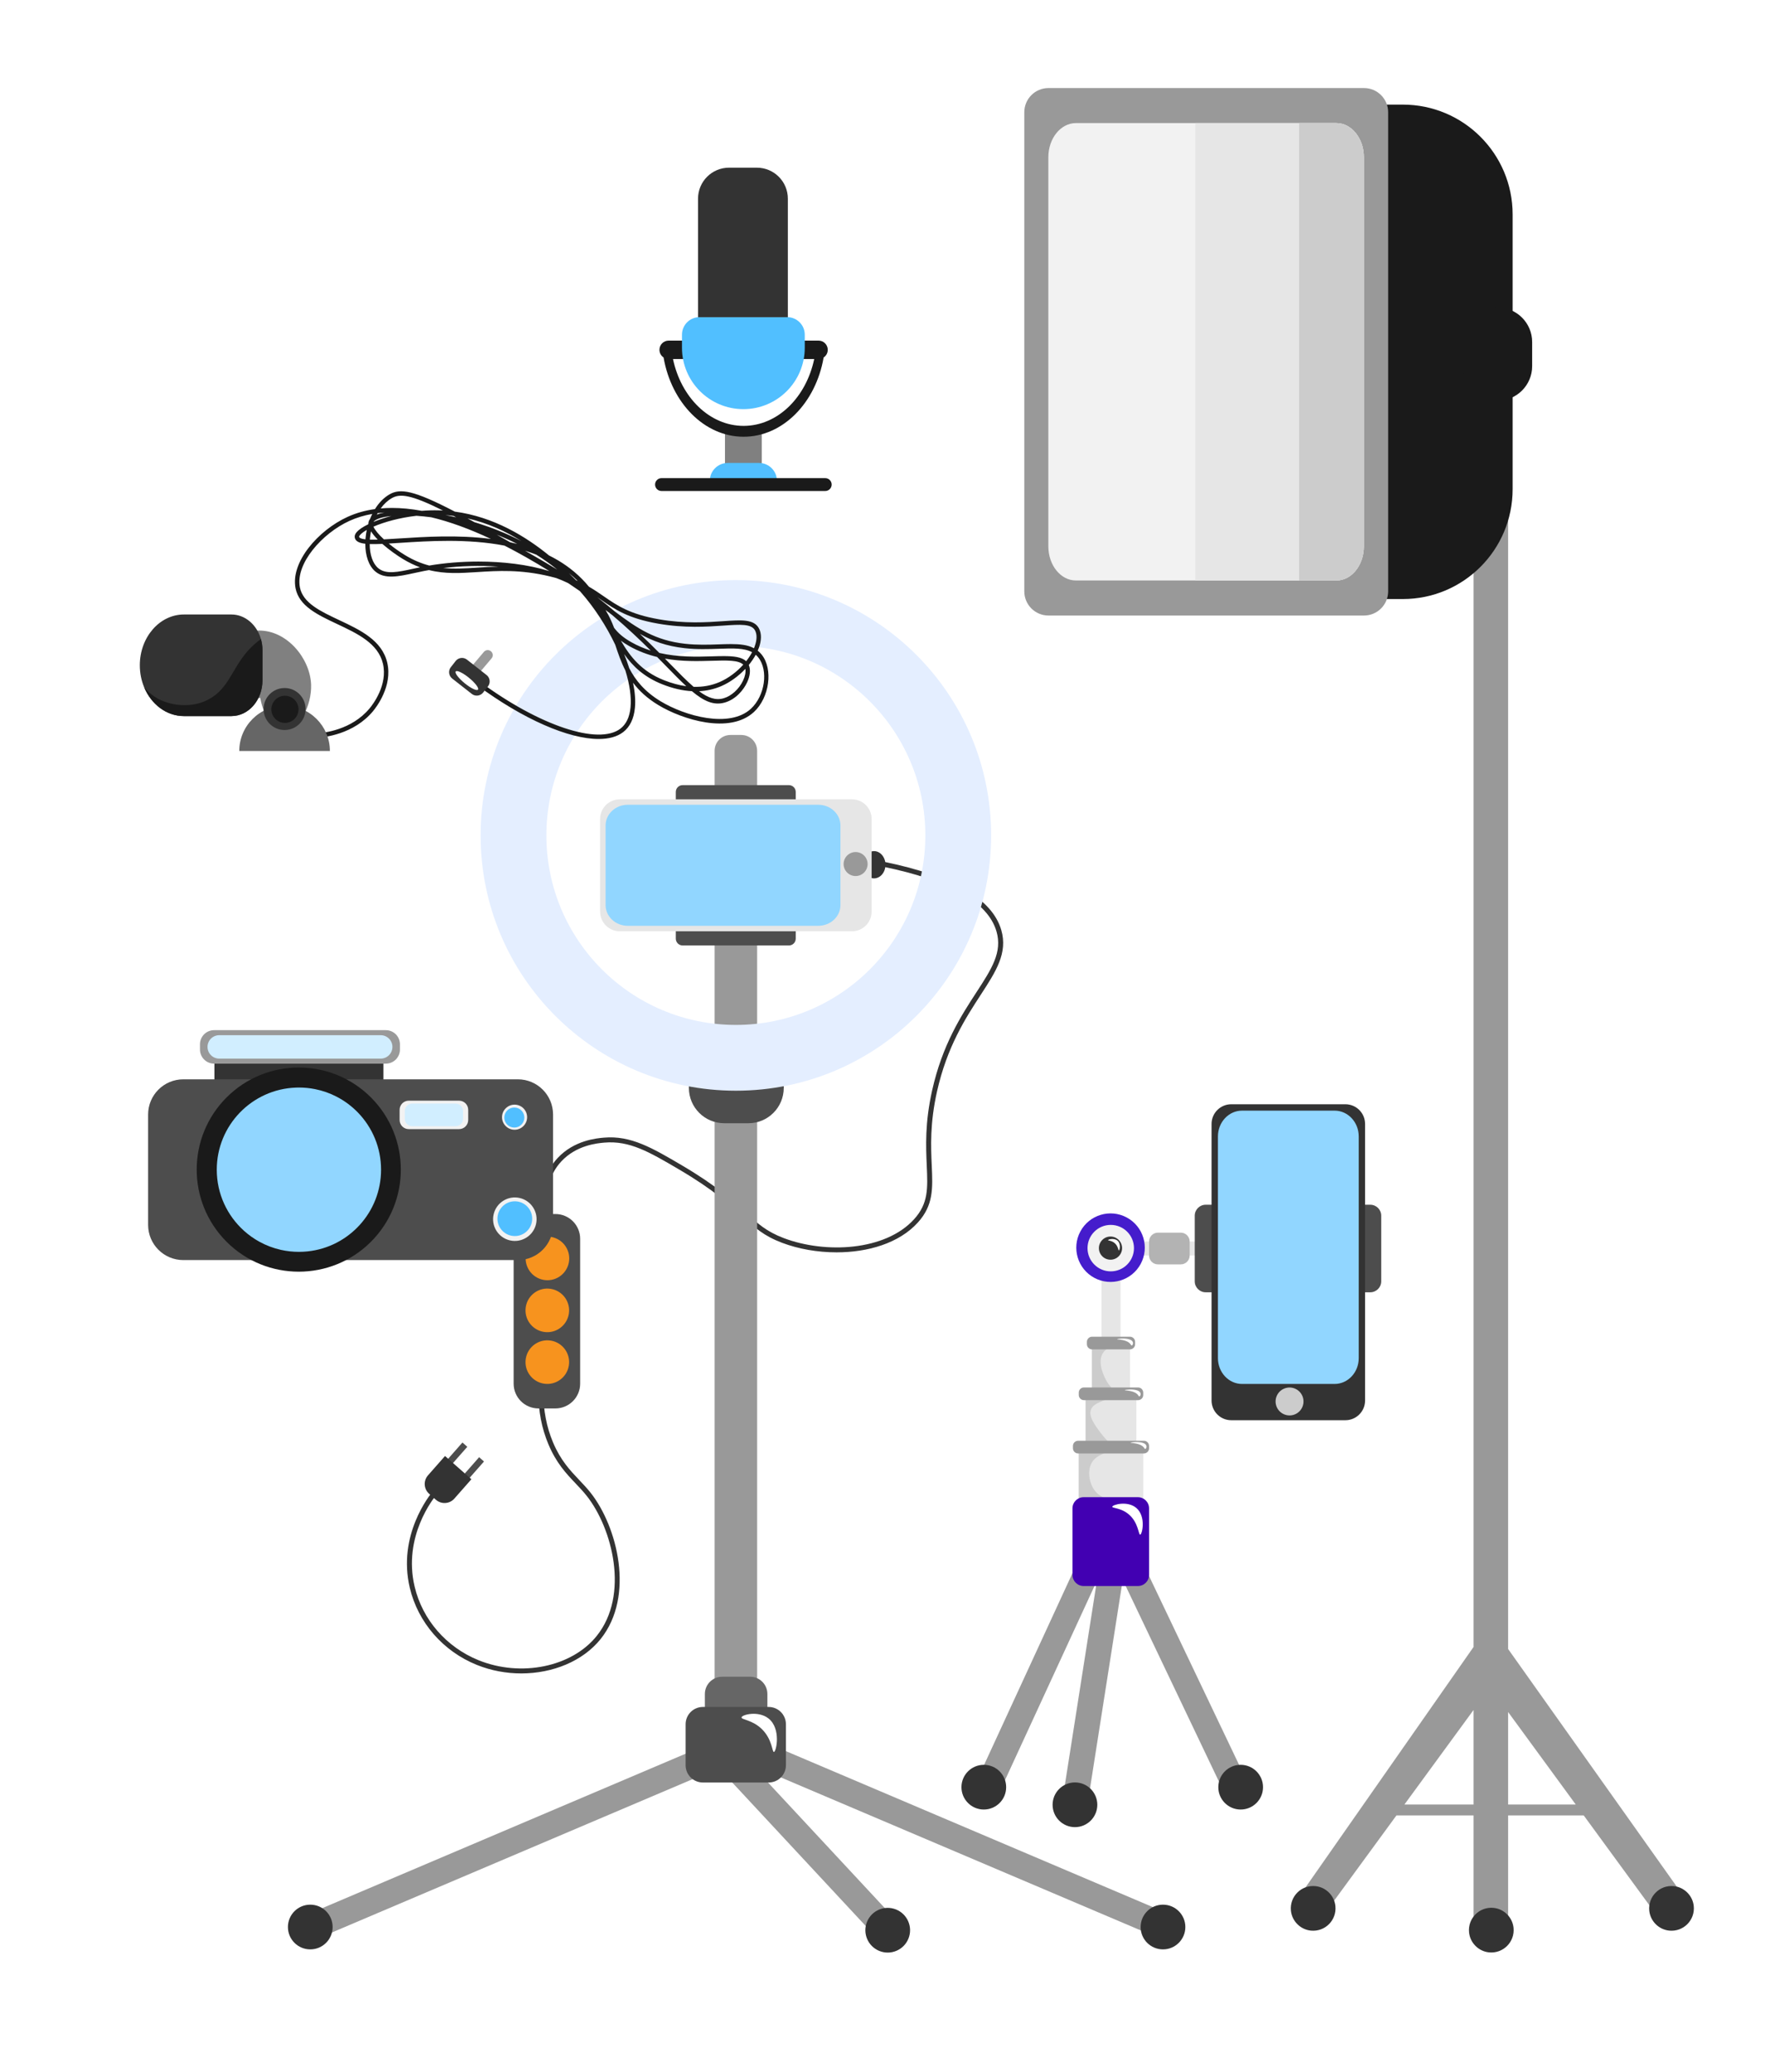 <?xml version="1.0" encoding="UTF-8"?> <!-- Generator: Adobe Illustrator 27.9.1, SVG Export Plug-In . SVG Version: 6.00 Build 0) --> <svg xmlns="http://www.w3.org/2000/svg" xmlns:xlink="http://www.w3.org/1999/xlink" id="Слой_1" x="0px" y="0px" viewBox="0 0 1709 2000" style="enable-background:new 0 0 1709 2000;" xml:space="preserve"> <style type="text/css"> .st0{fill:#E6E6E6;} .st1{fill:#CCCCCC;} .st2{fill:#4D4D4D;} .st3{fill:#333333;} .st4{fill:#91D6FF;} .st5{fill:#999999;} .st6{fill:#4200B2;} .st7{fill:#451CCC;} .st8{fill:#F2F2F2;} .st9{fill:#FFFFFF;} .st10{fill:#B3B3B3;} .st11{fill:#E4EEFF;} .st12{fill:#666666;} .st13{fill:#F7931E;} .st14{fill:#1A1A1A;} .st15{fill:#D1EEFF;} .st16{fill:#51BFFF;} .st17{fill:#808080;} </style> <g> <g> <g> <polygon class="st0" points="1097.212,1395.739 1097.212,1345.515 1091.087,1345.515 1091.087,1298.966 1081.9,1298.966 1081.9,1232.817 1063.525,1232.817 1063.525,1298.966 1054.338,1298.966 1054.338,1345.515 1048.213,1345.515 1048.213,1395.739 1041.574,1395.739 1041.574,1481.487 1103.851,1481.487 1103.851,1395.739 "></polygon> </g> <g> <path class="st1" d="M1062.913,1474.137c-7.668,1.58-14.994,0.478-21.339-1.703v-76.696 h6.639v-50.224h6.125v-46.549h21.033c-3.491,1.801-8.636,3.062-11.233,8.575 c-4.361,9.273,2.45,22.184,3.675,24.5c4.116,7.791,7.779,8.575,7.35,12.25 c-0.049,0.429-0.147,0.845-0.294,1.225 c-2.303,6.162-15.863,6.688-20.531,13.352 c-0.539,0.772-0.955,1.617-1.225,2.573c-0.772,2.732-0.159,5.733,1.225,8.857 c0.147,0.318,0.294,0.625,0.453,0.943c1.96,4.03,5.108,8.232,8.122,12.25 c5.512,7.35,9.285,9.31,9.775,12.25c0.061,0.392,0.074,0.796,0.025,1.225 c-0.747,6.407-12.825,5.549-18.375,14.7c-0.686,1.139-1.237,2.376-1.666,3.675 c-2.413,7.46-0.49,17.015,4.116,23.274 c9.702,13.193,28.934,8.563,30.624,15.925 C1088.87,1460.871,1076.289,1471.381,1062.913,1474.137z"></path> </g> <g> <rect x="1094.762" y="1198.518" class="st0" width="66.149" height="13.475"></rect> </g> <g> <path class="st2" d="M1323.032,1247.517h-158.872c-5.854,0-10.6-4.746-10.6-10.6 v-63.323c0-5.854,4.746-10.6,10.6-10.6h158.872 c5.854,0,10.6,4.746,10.6,10.6v63.323 C1333.632,1242.771,1328.886,1247.517,1323.032,1247.517z"></path> </g> <g> <path class="st3" d="M1169.804,1352.014v-267.009c0-10.496,8.509-19.005,19.005-19.005 h110.212c10.496,0,19.005,8.509,19.005,19.005v267.009 c0,10.496-8.509,19.005-19.005,19.005H1188.809 C1178.313,1371.019,1169.804,1362.51,1169.804,1352.014z"></path> </g> <g> <path class="st4" d="M1288.627,1335.997h-89.399c-12.85,0-23.275-11.149-23.275-24.893 v-214.05c0-13.743,10.425-24.893,23.275-24.893h89.399 c12.85,0,23.275,11.149,23.275,24.893v214.05 C1311.901,1324.848,1301.477,1335.997,1288.627,1335.997z"></path> </g> <g> <ellipse transform="matrix(0.924 -0.383 0.383 0.924 -423.093 579.263)" class="st1" cx="1244.527" cy="1353.147" rx="13.475" ry="13.475"></ellipse> </g> <g> <path class="st5" d="M1039.28,1745.834l-4.445-0.698 c-5.456-0.856-9.185-5.973-8.329-11.429l32.327-205.979 c0.856-5.456,5.974-9.185,11.43-8.329l4.445,0.698 c5.456,0.856,9.185,5.974,8.328,11.43l-32.327,205.979 C1049.853,1742.961,1044.736,1746.69,1039.28,1745.834z"></path> </g> <g> <path class="st5" d="M952.767,1732.753l-4.086-1.884 c-5.016-2.312-7.207-8.253-4.895-13.268l96.249-208.777 c2.312-5.016,8.253-7.207,13.268-4.895l4.086,1.884 c5.016,2.312,7.207,8.253,4.895,13.268l-96.25,208.777 C963.723,1732.874,957.783,1735.066,952.767,1732.753z"></path> </g> <g> <path class="st5" d="M1198.496,1731.378l-4.061,1.937 c-4.985,2.377-10.953,0.263-13.331-4.722l-98.956-207.508 c-2.377-4.985-0.263-10.953,4.722-13.331l4.061-1.937 c4.985-2.377,10.953-0.263,13.331,4.722l98.956,207.508 C1205.595,1723.033,1203.481,1729.001,1198.496,1731.378z"></path> </g> <g> <path class="st6" d="M1098.682,1531.074h-52.4c-5.954,0-10.78-4.826-10.78-10.78 v-64.188c0-5.954,4.826-10.78,10.78-10.78h52.4 c5.954,0,10.78,4.826,10.78,10.78v64.188 C1109.462,1526.248,1104.635,1531.074,1098.682,1531.074z"></path> </g> <g> <ellipse transform="matrix(0.473 -0.881 0.881 0.473 -496.517 1579.371)" class="st7" cx="1072.465" cy="1204.89" rx="33.074" ry="33.074"></ellipse> </g> <g> <circle class="st8" cx="1072.465" cy="1204.89" r="22.429"></circle> </g> <g> <path class="st9" d="M1073.937,1454.538c-0.14,1.51,8.318,0.909,15.925,7.35 c9.443,7.996,9.322,19.86,11.025,19.6 c2.02-0.309,5.827-17.555-3.675-25.724 C1088.647,1448.399,1074.119,1452.578,1073.937,1454.538z"></path> </g> <g> <path class="st10" d="M1140.081,1220.568h-22.039c-4.739,0-8.58-3.841-8.58-8.58v-13.464 c0-4.739,3.841-8.58,8.58-8.58h22.039c4.739,0,8.58,3.841,8.58,8.58 v13.464C1148.661,1216.726,1144.819,1220.568,1140.081,1220.568z"></path> </g> <g> <path class="st5" d="M1090.987,1302.641h-36.549c-2.761,0-5-2.239-5-5v-2.25 c0-2.761,2.239-5,5-5h36.549c2.761,0,5,2.239,5,5v2.25 C1095.987,1300.402,1093.748,1302.641,1090.987,1302.641z"></path> </g> <g> <path class="st5" d="M1098.847,1351.64h-52.27c-2.761,0-5-2.239-5-5v-2.25 c0-2.761,2.239-5,5-5h52.27c2.761,0,5,2.239,5,5v2.25 C1103.847,1349.401,1101.609,1351.64,1098.847,1351.64z"></path> </g> <g> <path class="st5" d="M1104.462,1403.089h-63.499c-2.761,0-5-2.239-5-5v-2.25 c0-2.761,2.239-5,5-5h63.499c2.761,0,5,2.239,5,5v2.25 C1109.462,1400.85,1107.223,1403.089,1104.462,1403.089z"></path> </g> <g> <ellipse transform="matrix(0.707 -0.707 0.707 0.707 -537.868 1111.252)" class="st3" cx="1072.465" cy="1204.89" rx="11.19" ry="11.19"></ellipse> </g> <g> <path class="st9" d="M1091.66,1392.729c-0.073,0.339,4.339,0.204,8.306,1.647 c4.925,1.792,4.862,4.45,5.75,4.392c1.054-0.069,3.039-3.934-1.917-5.764 C1099.332,1391.353,1091.755,1392.29,1091.66,1392.729z"></path> </g> <g> <path class="st9" d="M1085.993,1342.015c-0.073,0.338,4.339,0.204,8.306,1.647 c4.925,1.792,4.862,4.45,5.75,4.392c1.054-0.069,3.04-3.934-1.917-5.764 C1093.666,1340.64,1086.088,1341.576,1085.993,1342.015z"></path> </g> <g> <path class="st9" d="M1078.643,1292.82c-0.073,0.339,4.339,0.204,8.306,1.647 c4.925,1.792,4.862,4.45,5.75,4.392c1.054-0.069,3.039-3.933-1.917-5.764 C1086.316,1291.444,1078.738,1292.381,1078.643,1292.82z"></path> </g> <g> <path class="st9" d="M1069.885,1197.161c-0.054,0.557,3.223,0.335,6.169,2.708 c3.658,2.946,3.611,7.318,4.271,7.222c0.783-0.114,2.258-6.469-1.424-9.479 C1075.583,1194.899,1069.955,1196.439,1069.885,1197.161z"></path> </g> </g> <g> <g> <rect x="435.42" y="1389.989" transform="matrix(0.751 0.661 -0.661 0.751 1038.281 60.849)" class="st2" width="6.253" height="31.266"></rect> </g> <g> <rect x="451.511" y="1404.157" transform="matrix(0.751 0.661 -0.661 0.751 1051.678 53.759)" class="st2" width="6.253" height="31.266"></rect> </g> <g> <path class="st3" d="M503.31,1615.449c-14.45,0-29.175-2.676-43.018-8.273 c-32.531-13.153-56.684-40.937-64.61-74.323 c-12.059-50.791,19.028-89.464,22.613-93.707l3.677,3.107 c-3.424,4.052-33.12,40.994-21.607,89.488 c7.567,31.87,30.644,58.401,61.731,70.971 c41.037,16.59,90.082,6.493,114.084-23.488 c31.782-39.7,14.91-103.871-9.489-134.931 c-3.403-4.332-7.029-8.153-10.867-12.198 c-9.17-9.664-18.652-19.657-26.308-37.838 c-6.521-15.487-9.773-32.456-9.664-50.432l4.814,0.028 c-0.105,17.322,3.02,33.652,9.287,48.535 c7.316,17.372,16.491,27.042,25.364,36.393 c3.918,4.13,7.619,8.029,11.161,12.539 c25.388,32.319,42.8,99.27,9.462,140.913 C562.811,1603.627,533.672,1615.449,503.31,1615.449z"></path> </g> <g> <path class="st3" d="M807.733,1208.96c-18.428,0.001-36.862-3.26-52.596-9.214 c-17.792-6.732-26.347-14.608-38.188-25.509 c-12.406-11.421-27.847-25.636-61.146-45.207 c-28.822-16.941-47.86-28.128-72.269-25.999 c-6.658,0.583-26.919,2.355-41.612,18.19 c-22.408,24.15-12.514,60.402-12.082,61.933l-4.633,1.307 c-1.158-4.105-10.631-40.846,13.186-66.514 c15.955-17.195,37.607-19.089,44.722-19.711 c25.939-2.275,46.57,9.859,75.128,26.643 c33.742,19.832,49.392,34.24,61.967,45.816 c11.443,10.535,19.711,18.146,36.632,24.55 c40.006,15.136,98.004,12.426,125.81-18.316 c13.808-15.265,13.154-29.78,12.165-51.751 c-0.823-18.272-1.848-41.011,5.169-72.446 c9.879-44.257,28.206-72.421,42.931-95.049 c14.541-22.345,25.046-38.489,19.225-58.524 c-8.223-28.296-45.156-49.337-109.772-62.536l0.964-4.717 c66.506,13.586,104.669,35.762,113.431,65.91 c6.438,22.153-5.146,39.955-19.812,62.492 c-14.514,22.304-32.578,50.063-42.267,93.472 c-6.878,30.809-5.869,53.194-5.059,71.18 c1.005,22.331,1.732,38.465-13.404,55.198 C868.097,1200.195,837.931,1208.959,807.733,1208.96z"></path> </g> <g> <ellipse class="st3" cx="843.902" cy="834.791" rx="11.055" ry="13.161"></ellipse> </g> <g> <path class="st5" d="M715.755,1704.069h-10.496c-8.44,0-15.282-6.842-15.282-15.282V724.786 c0-8.44,6.842-15.283,15.282-15.283h10.496c8.44,0,15.283,6.842,15.283,15.283 v964.001C731.037,1697.227,724.195,1704.069,715.755,1704.069z"></path> </g> <g> <path class="st2" d="M761.738,912.702H659.086c-3.634,0-6.58-2.946-6.58-6.58v-141.608 c0-3.634,2.946-6.58,6.58-6.58h102.652c3.634,0,6.58,2.946,6.58,6.58 v141.608C768.318,909.756,765.372,912.702,761.738,912.702z"></path> </g> <g> <path class="st0" d="M822.581,899.015H598.433c-10.496,0-19.005-8.509-19.005-19.005v-89.384 c0-10.496,8.509-19.005,19.005-19.005h224.148c10.496,0,19.005,8.509,19.005,19.005 v89.384C841.586,890.506,833.077,899.015,822.581,899.015z"></path> </g> <g> <path class="st2" d="M722.645,1084.315h-23.414c-18.828,0-34.092-15.263-34.092-34.092 v-19.603h91.597v19.603C756.737,1069.051,741.474,1084.315,722.645,1084.315z"></path> </g> <g> <path class="st11" d="M710.507,560c-136.117,0-246.462,110.345-246.462,246.462 s110.345,246.462,246.462,246.462s246.462-110.345,246.462-246.462 S846.624,560,710.507,560z M710.507,989.405c-101.036,0-182.942-81.906-182.942-182.942 c0-101.036,81.906-182.942,182.942-182.942s182.942,81.906,182.942,182.942 C893.449,907.499,811.543,989.405,710.507,989.405z"></path> </g> <g> <path class="st4" d="M811.485,796.889v76.836c0,11.044-9.582,20.004-21.395,20.004H606.119 c-11.812,0-21.395-8.96-21.395-20.004v-76.836 c0-11.044,9.583-20.004,21.395-20.004H790.09 C801.902,776.885,811.485,785.845,811.485,796.889z"></path> </g> <g> <ellipse transform="matrix(0.244 -0.97 0.97 0.244 -185.225 1431.863)" class="st5" cx="826.225" cy="834.791" rx="11.581" ry="11.581"></ellipse> </g> <g> <path class="st12" d="M724.245,1665.734h-26.97c-9.223,0-16.7-7.477-16.7-16.7 v-13.703c0-9.223,7.477-16.7,16.7-16.7h26.97 c9.223,0,16.7,7.477,16.7,16.7v13.703 C740.945,1658.257,733.468,1665.734,724.245,1665.734z"></path> </g> <g> <rect x="482.251" y="1569.148" transform="matrix(0.391 0.92 -0.92 0.391 1937.295 627.131)" class="st5" width="25.268" height="415.872"></rect> </g> <g> <rect x="914.969" y="1569.148" transform="matrix(-0.391 0.92 -0.92 -0.391 2925.865 1617.649)" class="st5" width="25.268" height="415.872"></rect> </g> <g> <rect x="763.511" y="1662.412" transform="matrix(-0.732 0.681 -0.681 -0.732 2553.459 2547.697)" class="st5" width="25.268" height="226.308"></rect> </g> <g> <path class="st2" d="M742.143,1720.757h-63.461c-9.223,0-16.7-7.477-16.7-16.7 v-39.547c0-9.223,7.477-16.7,16.7-16.7h63.461 c9.223,0,16.7,7.477,16.7,16.7v39.547 C758.843,1713.28,751.366,1720.757,742.143,1720.757z"></path> </g> <g> <circle class="st3" cx="299.583" cy="1860.258" r="21.583"></circle> </g> <g> <ellipse transform="matrix(0.286 -0.958 0.958 0.286 -1173.3 2151.984)" class="st3" cx="857.589" cy="1863.417" rx="21.583" ry="21.583"></ellipse> </g> <g> <circle class="st3" cx="1122.905" cy="1860.258" r="21.583"></circle> </g> <g> <circle class="st3" cx="949.905" cy="1725.258" r="21.583"></circle> </g> <g> <circle class="st3" cx="1037.905" cy="1742.258" r="21.583"></circle> </g> <g> <circle class="st3" cx="1197.905" cy="1725.258" r="21.583"></circle> </g> <g> <path class="st9" d="M715.982,1657.904c-0.311,2.259,10.579,2.292,19.815,11.472 c9.954,9.894,9.695,22.171,11.472,21.901c2.358-0.358,7.036-22.62-5.215-32.33 C732.245,1651.172,716.351,1655.224,715.982,1657.904z"></path> </g> <g> <path class="st2" d="M536.258,1359.632h-16.417c-13.201,0-23.903-10.702-23.903-23.903 v-139.868c0-13.202,10.702-23.903,23.903-23.903h16.417 c13.201,0,23.903,10.702,23.903,23.903v139.868 C560.161,1348.931,549.459,1359.632,536.258,1359.632z"></path> </g> <g> <ellipse transform="matrix(0.922 -0.387 0.387 0.922 -428.881 298.967)" class="st13" cx="528.406" cy="1215.13" rx="21.051" ry="21.051"></ellipse> </g> <g> <ellipse transform="matrix(0.161 -0.987 0.987 0.161 -805.264 1582.836)" class="st13" cx="528.406" cy="1265.082" rx="21.051" ry="21.051"></ellipse> </g> <g> <ellipse transform="matrix(0.161 -0.987 0.987 0.161 -854.563 1624.743)" class="st13" cx="528.406" cy="1315.033" rx="21.051" ry="21.051"></ellipse> </g> <g> <path class="st3" d="M420.882,1447.796l-6.513-5.734 c-5.237-4.611-5.745-12.595-1.133-17.832l16.445-18.677l25.478,22.433 l-16.445,18.677C434.103,1451.899,426.119,1452.407,420.882,1447.796z"></path> </g> </g> </g> <g> <g> <rect x="207.022" y="1016.919" class="st3" width="163.186" height="33.301"></rect> </g> <g> <path class="st2" d="M500.003,1216.417H176.997c-18.776,0-33.997-15.221-33.997-33.997 v-106.503c0-18.776,15.221-33.997,33.997-33.997h323.007 c18.776,0,33.997,15.221,33.997,33.997v106.503 C534,1201.196,518.779,1216.417,500.003,1216.417z"></path> </g> <g> <ellipse transform="matrix(0.707 -0.707 0.707 0.707 -713.909 534.808)" class="st14" cx="288.615" cy="1129.169" rx="98.558" ry="98.558"></ellipse> </g> <g> <path class="st4" d="M367.93,1129.172c0,40.966-31.062,74.686-70.921,78.87 c-2.755,0.299-5.558,0.444-8.394,0.444c-5.97,0-11.787-0.662-17.377-1.915 c-7.343-1.64-14.307-4.298-20.721-7.828 c-5.38-2.949-10.389-6.511-14.913-10.583 c-16.149-14.517-26.304-35.57-26.304-58.989c0-42.873,34.01-77.788,76.512-79.258 c0.929-0.04,1.866-0.057,2.803-0.057c5.275,0,10.421,0.517,15.414,1.503h0.008 c7.392,1.454,14.42,3.934,20.915,7.295c7.739,3.991,14.727,9.218,20.713,15.414 C359.448,1088.343,367.93,1107.771,367.93,1129.172z"></path> </g> <g> <path class="st5" d="M372.536,1026.792H206.714c-7.526,0-13.627-6.101-13.627-13.627v-5.06 c0-7.526,6.101-13.627,13.627-13.627h165.822c7.526,0,13.627,6.101,13.627,13.627 v5.06C386.163,1020.691,380.062,1026.792,372.536,1026.792z"></path> </g> <g> <path class="st15" d="M378.893,1010.635c0,3.118-1.268,5.946-3.312,7.998 c-2.052,2.044-4.88,3.312-7.998,3.312H211.667 c-6.245,0-11.31-5.065-11.31-11.31c0-3.118,1.268-5.946,3.312-7.998 c2.052-2.044,4.88-3.312,7.998-3.312h155.915 C373.827,999.326,378.893,1004.391,378.893,1010.635z"></path> </g> <g> <circle class="st8" cx="496.839" cy="1078.495" r="12.118"></circle> </g> <g> <ellipse transform="matrix(0.23 -0.973 0.973 0.23 -666.988 1314.12)" class="st16" cx="496.736" cy="1078.447" rx="9.681" ry="9.681"></ellipse> </g> <g> <ellipse transform="matrix(0.23 -0.973 0.973 0.23 -762.05 1390.181)" class="st8" cx="497.259" cy="1176.536" rx="21.004" ry="21.004"></ellipse> </g> <g> <circle class="st16" cx="497.081" cy="1176.453" r="16.78"></circle> </g> <g> <path class="st8" d="M443.238,1090.007h-48.564c-4.882,0-8.84-3.958-8.84-8.84v-9.787 c0-4.882,3.958-8.84,8.84-8.84h48.564c4.882,0,8.84,3.958,8.84,8.84v9.787 C452.078,1086.049,448.121,1090.007,443.238,1090.007z"></path> </g> <g> <path class="st15" d="M447.083,1072.509v7.529c0,3.942-3.199,7.141-7.141,7.141H397.974 c-3.942,0-7.141-3.199-7.141-7.141v-7.529c0-3.942,3.199-7.141,7.141-7.141 h41.968C443.884,1065.367,447.083,1068.567,447.083,1072.509z"></path> </g> </g> <g> <g> <path class="st14" d="M578.024,713.383c-28.91,0.003-72.726-18.869-117.669-52.173 l2.54-3.429c57.678,42.741,114.956,61.906,136.202,45.579 c5.524-4.247,8.787-11.106,9.695-20.386c0.988-10.094-0.865-22.467-4.973-35.762 c-4.213-8.131-7.049-16.503-9.775-24.784 c-8.43-17.725-19.949-35.621-33.345-50.885 c-0.282-0.322-0.567-0.643-0.851-0.962c-3.069-2.148-6.266-4.334-9.609-6.552 c-0.562-0.372-1.123-0.744-1.683-1.113c-3.652-1.786-7.478-3.409-11.451-4.881 c-1.959-0.547-4.003-1.078-6.142-1.594c-28.384-6.853-50.508-5.441-70.028-4.194 c-16.304,1.042-31.149,1.988-46.732-1.92c-1.617,0.28-3.209,0.573-4.777,0.878 c-3.247,0.633-6.413,1.324-9.475,1.993c-15.323,3.346-28.556,6.234-37.673-1.593 c-6.162-5.29-9.588-15.026-9.565-26.7c-6.179-0.693-9.627-2.478-10.2-6.127 c-0.263-1.668,0.401-3.421,1.971-5.211c2.058-2.345,5.877-4.923,11.029-7.445 c0.056-0.187,0.111-0.371,0.169-0.557c0.002-1.007,0.191-1.969,0.593-2.876 c0.245-0.555,0.567-1.086,0.965-1.594c0.668-1.712,1.403-3.372,2.199-4.973 c-7.867,1.367-15.233,3.614-22.096,6.745 c-26.256,11.977-52.332,41.298-47.771,64.224 c3.002,15.09,19.916,23.047,37.823,31.471 c20.376,9.585,41.444,19.497,46.513,41.174 c5.282,22.581-10.59,43.038-13.825,46.909 c-18.54,22.183-46.744,25.225-54.947,25.63l-0.211-4.263 c7.766-0.382,34.454-3.251,51.882-24.104 c3.006-3.598,17.763-22.594,12.944-43.2 c-4.599-19.667-24.718-29.132-44.175-38.284 c-18.909-8.896-36.77-17.297-40.192-34.5 c-5.024-25.252,21.894-56.033,50.186-68.94 c8.125-3.706,16.96-6.22,26.474-7.541c3.847-6.181,8.691-11.156,14.172-14.274 c10.199-5.801,22.906-4.164,62.934,16.726c37.727,5.032,68.557,24.046,91.011,42.35 c11.627,5.746,22.422,13.182,31.847,22.756c2.383,2.42,4.591,4.885,6.652,7.383 c5.289,3.047,9.838,6.185,14.331,9.284 c12.845,8.862,24.979,17.232,53.145,22.152 c25.137,4.39,46.345,2.919,61.833,1.846c18.217-1.264,30.256-2.099,34.942,7.179 c2.484,4.921,2.408,11.353-0.222,18.601c-0.322,0.89-0.679,1.782-1.069,2.672 c1.35,1.072,2.607,2.315,3.769,3.757c11.324,14.057,7.624,41.534-7.471,55.471 c-23.448,21.653-69.088,7.351-92.348-6.752 c-10.841-6.573-18.551-13.851-24.33-21.522 c1.836,8.897,2.499,17.151,1.797,24.318 c-1.027,10.501-4.844,18.359-11.342,23.353 C595.865,711.226,587.792,713.382,578.024,713.383z M607.565,645.094 c5.965,11.51,14.768,22.482,30.219,31.85 c23.84,14.454,66.664,26.263,87.24,7.266 c13.615-12.572,17.103-37.169,7.042-49.658c-0.742-0.922-1.537-1.748-2.382-2.488 c-1.84,3.38-4.114,6.712-6.719,9.888c0.006,0.014,0.014,0.029,0.019,0.043 c1.911,4.369,1.312,10.484-1.642,16.776 c-3.471,7.393-10.939,16.378-21.489,19.42 c-10.727,3.092-20.362-1.347-31.799-10.958 c-9.044-0.477-18.571-2.687-28.533-6.63 c-17.472-6.915-28.448-17.239-36.917-29.209 C604.489,636.023,606.148,640.604,607.565,645.094z M674.95,667.256 c8.551,6.366,15.991,9.061,23.721,6.834c7.563-2.18,14.946-8.905,18.807-17.132 c1.972-4.2,2.728-8.171,2.187-11.251c-6.598,7.014-14.746,12.983-23.187,16.624 C689.698,665.256,682.508,666.897,674.95,667.256z M669.696,663.024 c8.912,0.288,17.312-1.255,25.092-4.612c8.41-3.628,16.5-9.698,22.862-16.778 c-4.529-4.514-16.112-4.173-30.33-3.754 c-12.978,0.381-28.799,0.846-45.319-2.096c1.608,1.64,3.165,3.234,4.677,4.781 C655.497,649.592,662.979,657.25,669.696,663.024z M599.491,618.496 c9.115,15.796,20.358,29.731,41.6,38.139 c7.459,2.952,14.65,4.887,21.545,5.804c-5.728-5.295-11.963-11.676-19.011-18.891 c-2.881-2.949-5.934-6.074-9.171-9.347c-8.985-2.183-18.075-5.508-26.944-10.519 C604.397,621.922,601.768,620.208,599.491,618.496z M698.697,633.38 c9.912,0,17.488,0.881,21.741,4.946c2.219-2.814,4.154-5.744,5.724-8.708 c-7.656-4.174-18.437-3.794-32.17-3.312c-9.833,0.346-20.977,0.737-33.062-0.609 c-17.396-1.939-30.683-6.78-43.122-13.783 c6.895,6.507,13.133,12.679,18.803,18.4c18.315,4.249,36.226,3.721,50.584,3.3 C691.297,633.494,695.148,633.38,698.697,633.38z M592.911,606.037 c3.863,4.997,8.394,9.236,16.699,13.929c6.143,3.472,12.426,6.103,18.714,8.088 c-10.437-10.371-22.67-21.994-37.175-34.27 c-2.002-1.509-4.04-3.057-6.125-4.641c-0.119-0.09-0.238-0.18-0.356-0.27 C588.095,594.438,590.69,600.209,592.911,606.037z M705.633,621.757 c8.737,0,16.276,0.763,22.36,3.992c0.244-0.586,0.473-1.173,0.686-1.758 c2.218-6.114,2.364-11.378,0.424-15.222c-3.406-6.747-14.322-5.99-30.838-4.845 c-15.702,1.09-37.213,2.581-62.861-1.899 c-29.087-5.081-41.594-13.709-54.835-22.843c-1.327-0.915-2.658-1.833-4.014-2.752 c6.09,4.748,11.84,9.434,17.268,14.026 c21.559,16.242,38.882,27.802,67.58,31 c11.774,1.313,22.754,0.926,32.439,0.586 C697.975,621.895,701.914,621.757,705.633,621.757z M556.221,560.16 c0.549,0.235,1.089,0.471,1.621,0.708c-2.732-2.692-5.577-5.199-8.531-7.544 C551.811,555.739,554.115,558.033,556.221,560.16z M356.975,525.205 c0.018,10.286,2.903,18.716,8.082,23.162c7.506,6.443,19.19,3.891,33.982,0.661 c2.106-0.46,4.26-0.93,6.462-1.386c-5.387-1.981-10.904-4.619-16.638-8.096 c-4.791-2.906-12.782-8.364-19.721-14.5 C364.494,525.25,360.435,525.333,356.975,525.205z M461.928,542.108 c23.343,0,47.455,2.741,68.505,9.196c-15.05-9.344-29.492-17.541-43.302-24.583 c-35.799-6.905-73.507-4.459-100.716-2.693c-3.949,0.256-7.644,0.496-11.079,0.696 c4.8,3.954,10.275,7.858,15.741,11.173c8.127,4.929,15.837,8.089,23.384,10.056 C428.953,543.508,445.246,542.108,461.928,542.108z M507,531.662 c12.102,6.914,22.234,12.818,31.067,18.213 c-6.611-5.347-13.406-10.13-20.225-14.406 C514.283,534.065,510.667,532.802,507,531.662z M427.965,548.334 c10.668,1.059,21.316,0.379,32.698-0.347c6.52-0.417,13.328-0.851,20.558-0.998 C463.056,545.757,444.688,546.363,427.965,548.334z M492.579,523.466 c2.281,0.494,4.556,1.028,6.815,1.604c-6.784-3.43-13.45-6.397-19.824-8.956 C484.121,518.682,488.453,521.129,492.579,523.466z M458.099,504.087 c1.318,0.396,2.647,0.806,3.978,1.228c12.231,3.875,26.597,9.376,41.467,17.086 c-15.097-9.382-32.556-17.526-52.111-21.959 C453.587,501.611,455.807,502.825,458.099,504.087z M357.127,520.927 c2.286,0.07,4.859,0.055,7.626-0.018c-2.637-2.668-4.922-5.383-6.539-8.004 c-0.424,2.119-0.746,4.284-0.958,6.483 C357.206,519.904,357.163,520.417,357.127,520.927z M360.577,508.419 c1.446,3.347,5.17,7.716,10.112,12.266c4.926-0.232,10.212-0.576,15.45-0.915 c23.97-1.557,55.975-3.633,87.851,0.51 c-20.679-9.716-39.871-16.69-57.53-20.907 c-5.072-0.678-9.888-1.153-14.392-1.452 C385.726,499.791,370.853,503.953,360.577,508.419z M354.13,511.592 c-2.916,1.652-5.115,3.281-6.438,4.789c-0.827,0.943-0.995,1.534-0.964,1.734 c0.216,1.373,2.498,2.155,6.139,2.542c0.04-0.557,0.086-1.116,0.141-1.68 C353.249,516.473,353.627,514.005,354.13,511.592z M360.913,503.389 c-0.047,0.123-0.093,0.248-0.138,0.372c4.948-2.043,10.725-3.984,17.086-5.657 c-1.251,0.131-2.43,0.282-3.535,0.451 C365.635,499.883,362.233,502.021,360.913,503.389z M430.068,497.249 c3.402,0.638,6.884,1.361,10.442,2.178c-0.897-0.475-1.782-0.94-2.652-1.396 C435.292,497.703,432.697,497.441,430.068,497.249z M364.651,495.355 c-0.259,0.456-0.513,0.917-0.761,1.386c2.059-0.787,4.5-1.448,7.32-1.983 C368.989,494.895,366.801,495.093,364.651,495.355z M378.5,490.343 c9.056,0,18.634,0.926,28.724,2.778c5.361-0.428,10.842-0.601,16.36-0.462 c1.375,0.035,2.741,0.09,4.1,0.163 c-31.328-15.628-41.579-16.37-49.357-11.944 c-4.015,2.284-7.654,5.702-10.747,9.937 C371.131,490.501,374.771,490.343,378.5,490.343z"></path> </g> <g> <path class="st17" d="M250.232,608.701c-20.269,0.015-43.746,15.176-43.746,32.542 c0,17.973,19.586,32.542,43.746,32.542c0.366,0,0.727-0.014,1.091-0.021 c3.135,17.923,12.685,30.962,23.983,30.962c13.629,0,25.784-23.948,25.074-43.746 C299.474,635.767,277.348,608.681,250.232,608.701z"></path> </g> <g> <path class="st3" d="M253.433,627.725v29.021c0,19.077-13.426,34.538-29.993,34.538H177.594 c-16.965,0-31.614-11.427-38.462-27.955C136.483,656.938,135,649.79,135,642.236 c0-27.08,19.069-49.038,42.594-49.038h45.846c13.268,0,24.526,9.923,28.483,23.665 C252.905,620.277,253.433,623.937,253.433,627.725z"></path> </g> <g> <path class="st14" d="M253.433,627.725v29.021c0,19.077-13.426,34.538-29.993,34.538H177.594 c-16.965,0-31.614-11.427-38.462-27.955c3.743,4.588,8.747,9.101,15.863,12.419 c11.897,5.538,28.269,7.053,41.881,1.526 c23.238-9.443,26.046-30.195,41.881-48.387 c3.836-4.417,8.274-8.429,13.167-12.025 C252.905,620.277,253.433,623.937,253.433,627.725z"></path> </g> <g> <path class="st12" d="M318.518,725h-87.491l0,0c0-24.16,19.586-43.746,43.746-43.746l0,0 C298.932,681.254,318.518,700.84,318.518,725L318.518,725z"></path> </g> <g> <circle class="st3" cx="274.772" cy="684.455" r="20.272"></circle> </g> <g> <circle class="st14" cx="275.114" cy="684.754" r="13.102"></circle> </g> <g> <g> <path class="st5" d="M474.053,628.732L474.053,628.732 c2.045,1.731,2.3,4.792,0.569,6.837l-14.954,17.668l-7.406-6.269l14.954-17.668 C468.947,627.255,472.008,627.001,474.053,628.732z"></path> </g> </g> <g> <g> <path class="st3" d="M435.279,644.057l4.658-5.934c0.381-0.486,0.812-0.914,1.274-1.282 c2.119-1.687,4.977-2.14,7.499-1.243c0.771,0.276,1.511,0.677,2.182,1.209 l18.921,14.854c0.547,0.429,1.019,0.918,1.413,1.448 c1.69,2.244,2.04,5.266,0.908,7.837c-0.258,0.582-0.585,1.144-0.999,1.668 l-4.658,5.934c-2.651,3.376-7.579,3.967-10.955,1.316l-18.928-14.853 C433.219,652.361,432.628,647.433,435.279,644.057z"></path> </g> </g> <g> <g> <path class="st9" d="M448.653,659.558c-5.934-4.846-9.798-9.933-8.63-11.363 c1.168-1.43,6.925,1.339,12.859,6.184c5.934,4.846,9.798,9.933,8.63,11.363 C460.345,667.172,454.587,664.404,448.653,659.558z"></path> </g> </g> </g> <g> <g> <g> <rect x="699.99" y="414.059" class="st17" width="35.521" height="43.069"></rect> </g> <g> <path class="st16" d="M750.163,464.232h-64.826l0,0c0-9.564,7.753-17.316,17.316-17.316 h30.193C742.41,446.915,750.163,454.668,750.163,464.232L750.163,464.232z"></path> </g> <g> <path class="st14" d="M790.346,328.809H645.598c-4.904,0-8.88,3.976-8.88,8.88l0,0 c0,3.095,1.585,5.817,3.986,7.407c7.548,43.705,39.271,76.511,77.268,76.511 c37.997,0,69.72-32.806,77.268-76.511c2.401-1.59,3.986-4.312,3.986-7.407l0,0 C799.226,332.784,795.25,328.809,790.346,328.809z M717.972,411.127 c-32.807,0-60.366-27.433-68.181-64.557h136.363 C778.338,383.693,750.779,411.127,717.972,411.127z"></path> </g> <g> <path class="st16" d="M717.75,394.966h-0c-32.737,0-59.275-26.538-59.275-59.275 v-12.583c0-9.358,7.586-16.943,16.943-16.943h84.664 c9.358,0,16.943,7.586,16.943,16.943v12.583 C777.025,368.428,750.487,394.966,717.75,394.966z"></path> </g> <g> <path class="st14" d="M796.784,474h-158.068C635.283,474,632.5,471.217,632.5,467.784l0,0 c0-3.433,2.783-6.216,6.216-6.216h158.068c3.433,0,6.216,2.783,6.216,6.216l0,0 C803,471.217,800.217,474,796.784,474z"></path> </g> </g> <path class="st3" d="M730.777,161.869h-26.876c-16.531,0-29.931,13.401-29.931,29.931v114.422 h86.738v-114.422C760.708,175.27,747.307,161.869,730.777,161.869z"></path> </g> <g> <g> <g> <path class="st5" d="M1610.671,1853.476L1610.671,1853.476 c13.082,0.31,20.918-14.432,13.344-25.103l-167.874-236.498V247.517h-33.367 v1342.376l-167.958,240.276c-6.967,9.966,0.371,23.619,12.526,23.308l0,0 c4.593-0.117,8.872-2.358,11.585-6.067l69.414-94.909h74.432v98.815 c0,9.214,7.469,16.684,16.684,16.684l0,0c9.214,0,16.684-7.469,16.684-16.684 v-98.815h72.981l69.09,94.465C1601.128,1850.954,1605.732,1853.359,1610.671,1853.476z M1356.02,1742.001l66.753-91.27v91.27H1356.02z M1456.14,1742.001v-89.286 l65.302,89.286H1456.14z"></path> </g> <g> <path class="st14" d="M1354.493,578.287h-47.779V100.991h47.779 c58.542,0,106,47.458,106,106v265.296 C1460.492,530.829,1413.035,578.287,1354.493,578.287z"></path> </g> <g> <path class="st5" d="M1316.973,594.212h-304.633C999.45,594.212,989,583.762,989,570.872V108.34 C989,95.45,999.45,85,1012.34,85h304.633c12.89,0,23.34,10.45,23.34,23.34 v462.532C1340.313,583.762,1329.863,594.212,1316.973,594.212z"></path> </g> <g> <path class="st8" d="M1316.849,151.771v375.663c0,18.195-11.907,32.946-26.594,32.946 h-251.448c-14.688,0-26.594-14.751-26.594-32.946V151.771 c0-18.195,11.907-32.946,26.594-32.946h251.448 C1304.942,118.825,1316.849,133.576,1316.849,151.771z"></path> </g> <g> <path class="st14" d="M1445.985,386.788L1445.985,386.788 c-18.428,0-33.367-14.939-33.367-33.367v-23.212c0-18.428,14.939-33.367,33.367-33.367 l0,0c18.428,0,33.367,14.939,33.367,33.367v23.212 C1479.352,371.849,1464.413,386.788,1445.985,386.788z"></path> </g> <g> <path class="st0" d="M1316.849,151.771v375.663c0,18.195-11.907,32.946-26.594,32.946 h-136.161V118.825h136.161C1304.942,118.825,1316.849,133.576,1316.849,151.771z"></path> </g> <g> <path class="st1" d="M1316.849,151.771v375.663c0,18.195-11.907,32.946-26.594,32.946 h-35.892V118.825h35.892C1304.942,118.825,1316.849,133.576,1316.849,151.771z"></path> </g> </g> <g> <path class="st3" d="M1289.379,1840.056c1.352,13.65-10.026,25.028-23.676,23.676 c-10.101-1-18.272-9.17-19.272-19.271 c-1.352-13.651,10.026-25.029,23.677-23.676 C1280.208,1821.785,1288.378,1829.955,1289.379,1840.056z"></path> </g> <g> <path class="st3" d="M1461.379,1861.056c1.352,13.65-10.026,25.028-23.676,23.676 c-10.101-1-18.272-9.17-19.272-19.271 c-1.352-13.651,10.026-25.029,23.677-23.676 C1452.208,1842.785,1460.378,1850.955,1461.379,1861.056z"></path> </g> <g> <path class="st3" d="M1635.379,1840.056c1.352,13.65-10.026,25.028-23.676,23.676 c-10.101-1-18.272-9.17-19.272-19.271 c-1.352-13.651,10.026-25.029,23.677-23.676 C1626.208,1821.785,1634.378,1829.955,1635.379,1840.056z"></path> </g> </g> </svg> 